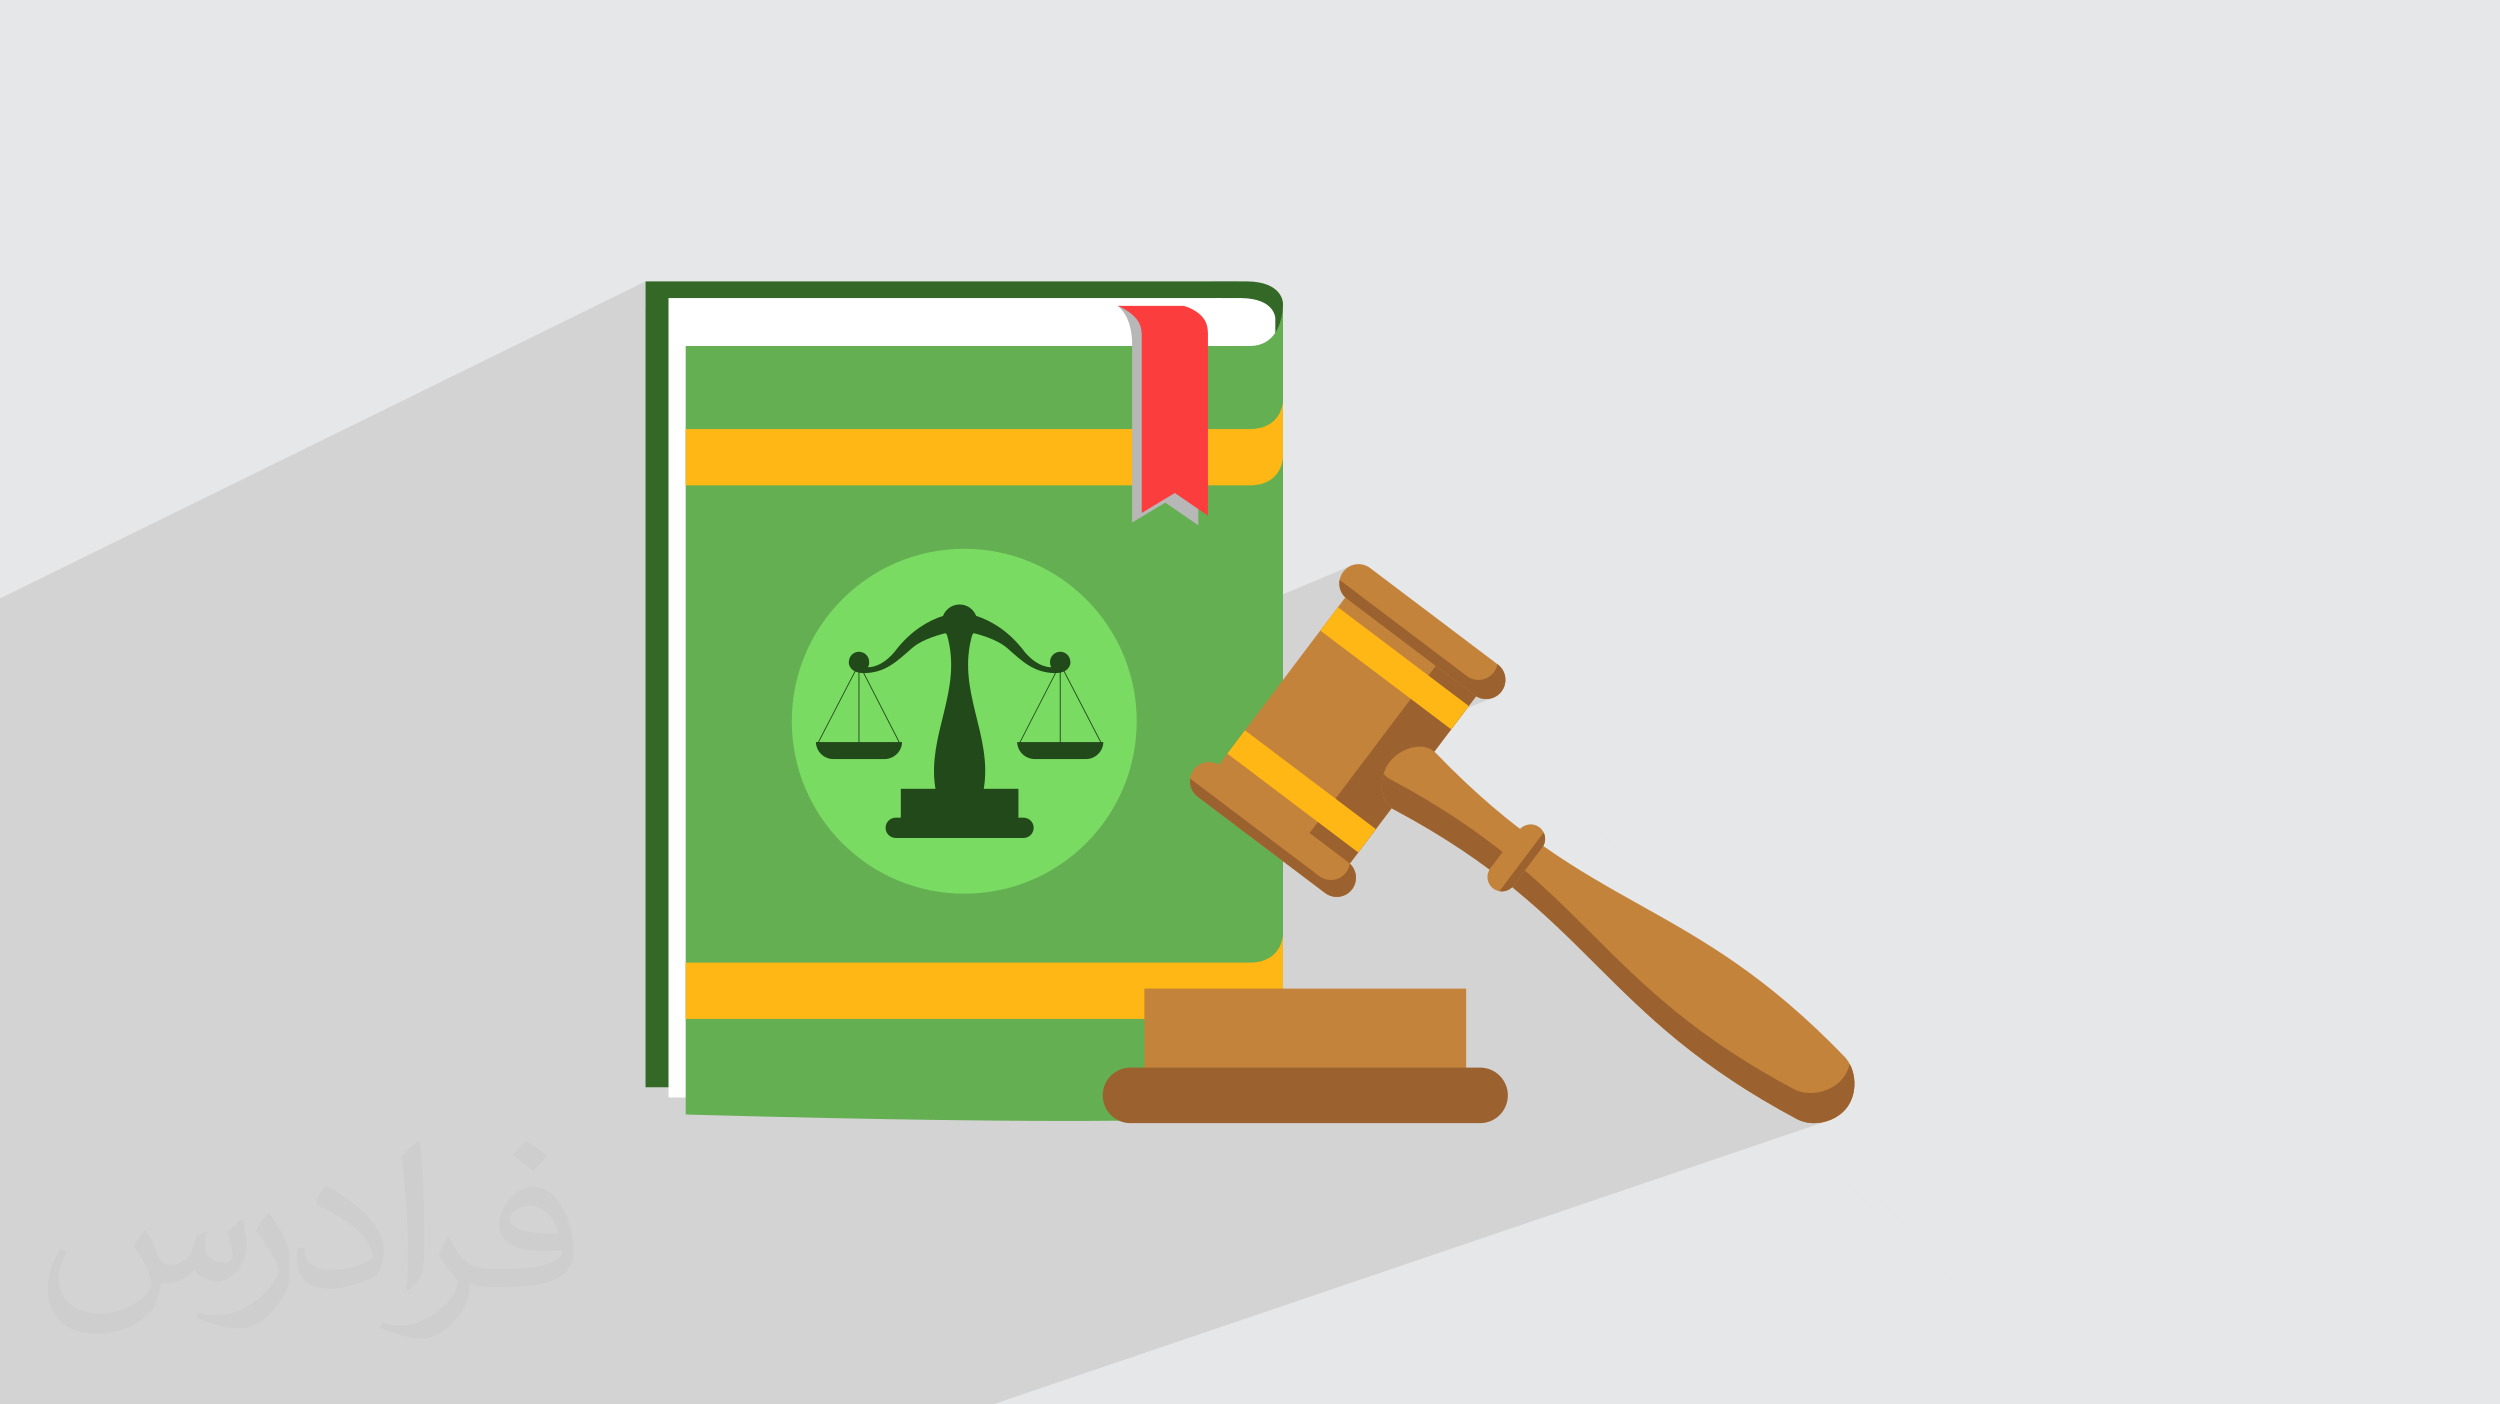 <?xml version="1.0" encoding="UTF-8"?>
<!DOCTYPE svg PUBLIC "-//W3C//DTD SVG 1.0//EN" "http://www.w3.org/TR/2001/REC-SVG-20010904/DTD/svg10.dtd">
<!-- Creator: CorelDRAW -->
<svg xmlns="http://www.w3.org/2000/svg" xml:space="preserve" width="94.192mm" height="52.917mm" version="1.0" style="shape-rendering:geometricPrecision; text-rendering:geometricPrecision; image-rendering:optimizeQuality; fill-rule:evenodd; clip-rule:evenodd"
viewBox="0 0 9404.92 5283.66"
 xmlns:xlink="http://www.w3.org/1999/xlink"
 xmlns:xodm="http://www.corel.com/coreldraw/odm/2003">
 <defs>
  <style type="text/css">
   <![CDATA[
    .fil8 {fill:#224919;fill-rule:nonzero}
    .fil3 {fill:#336826;fill-rule:nonzero}
    .fil5 {fill:#64AF52;fill-rule:nonzero}
    .fil7 {fill:#7ADB63;fill-rule:nonzero}
    .fil12 {fill:#9B622F;fill-rule:nonzero}
    .fil9 {fill:#B7B7B7;fill-rule:nonzero}
    .fil11 {fill:#C4833B;fill-rule:nonzero}
    .fil10 {fill:#FC3D3D;fill-rule:nonzero}
    .fil6 {fill:#FFB715;fill-rule:nonzero}
    .fil4 {fill:white;fill-rule:nonzero}
    .fil2 {fill:#373435;fill-opacity:0.031}
    .fil1 {fill:#2B2A29;fill-opacity:0.102}
    .fil0 {fill:#E6E7E8}
   ]]>
  </style>
 </defs>
 <g id="Layer_x0020_1">
  <polygon class="fil0" points="-0,0 9404.92,0 9404.92,5283.66 -0,5283.66 "/>
  <path class="fil1" d="M3666.5 5283.66l-49.52 0 -195.46 0 -116.31 0 -60.3 0 -663.91 0 -15.82 0 -173.63 0 -322.15 0 -367.25 0 -9.61 0 -45.98 0 -62.9 0 -210.7 0 -6.59 0 -74.15 0 -278.06 0 -32.27 0 -136.38 0 -6.83 0 -20.92 0 -276.08 0 -0.26 0 -19.81 0 -0.1 0 -40.66 0 -127.61 0 -59.86 0 -0.08 0 -88.77 0 -9.24 0 -21.08 0 -56.42 0 -55.42 0 -0.02 0 -4.01 0 -21.88 0 -0.01 0 -36.45 0 0 -7.12 0 -26.29 0 -2.36 0 -1.65 0 -31.16 0 -2.02 0 -20.79 0 -4.15 0 -52.49 0 -25.2 0 -0.01 0 -7.79 0 -6.98 0 -51.65 0 -48.45 0 -26.77 0 -29.37 0 -19.09 0 -6.78 0 -47.39 0 -0.01 0 -3.37 0 -0.67 0 -2.06 0 -3.25 0 -22.01 0 -30.67 0 -7.79 0 -28.83 0 -1.6 0 -1.1 0 -1.48 0 -21.93 0 -6.21 0 -22.57 0 -0.97 0 -1.68 0 -7.79 0 -33.63 0 -2.31 0 -14.75 0 -113.38 0 -1.94 0 -2.72 0 -36.55 0 -8.96 0 -9.93 0 -3.11 0 -9.85 0 -1.37 0 -8.07 0 -2.42 0 -10.07 0 -0.83 0 -0.07 0 -0.31 0 -15.78 0 -39.3 0 -3.41 0 -4.41 0 -1.12 0 -14 0 -35.8 0 -33.94 0 -21.36 0 -8.87 0 -4.11 0 -0.2 0 -0.41 0 -0.03 0 -4.08 0 -37.41 0 -2.69 0 -0.25 0 -0.8 0 -0.74 0 -4.13 0 -1.24 0 -0.12 0 -24.4 0 -1.38 0 -14.05 0 -1.39 0 -1.71 0 -4.27 0 -18.73 0 -39.55 0 -3.09 0 -40.43 0 -98.5 0 -9.81 0 -14.23 0 -0.22 0 -1.64 0 -5.75 0 -0.9 0 -0.06 0 -1.87 0 -1.3 0 -4.78 0 -1.63 0 -2.46 0 -0.29 0 -2 0 -4.14 0 -2.43 0 -1.44 0 -2.29 0 -23.19 0 -4.09 0 -0.77 0 -1.45 0 -0.86 0 -5.74 0 -8.6 0 -1.46 0 -3.7 0 -14.05 0 -17.22 0 -17.74 0 -0.33 0 -17.65 0 -87.73 0 -33.06 0 -22.83 0 -31.21 0 -48.11 0 -2.09 0 -133.27 0 -99.86 0 -89.16 0 -17.1 0 -49.18 0 -81.54 0 -68.44 0 -194.18 0 -286.42 0 -194.14 0 -96.67 2428.49 -1192.66 0 104.95 86.43 -42.16 0 211.33 64.6 -31.06 0 312.44 0 211.82 4.25 0 12.49 0 20.3 0 27.69 0 34.65 0 41.19 0 21.18 0 1462.97 -675.21 2.25 0.86 6.16 2.59 9.19 4.38 11.3 6.2 12.54 8.08 12.88 10 12.34 11.95 10.9 13.97 4.66 8.38 3.43 8.64 2.4 8.47 1.53 7.88 0.86 6.86 0.39 5.42 0.09 3.57 -0.01 1.28 0 122.33 531.34 -240.8 0.03 1.81 -0.04 5.1 -0.32 7.94 -0.81 10.29 -1.52 12.17 -2.44 13.59 -3.55 14.54 -4.88 15 -6.43 15.01 -8.19 14.54 -10.14 13.59 -12.31 12.17 -14.71 10.29 -17.29 7.94 -448.73 201.78 0 153.43 531.34 -236.43 0 0.05 0.01 0.12 0.01 0.21 0 0.27 0.01 0.36 0 0.41 -0.01 0.49 -0.02 0.54 -531.34 236.39 0 91.31 531.34 -234.9 -0.2 3.08 -0.55 4.75 -1.04 6.16 -1.67 7.32 -2.44 8.22 -3.37 8.86 -4.44 9.24 -5.65 9.36 -7.02 9.23 -8.52 8.84 -10.17 8.18 -11.97 7.28 -474.29 208.75 0 17.89 51.44 0 78.04 0 74.85 0 71.24 0 67.21 0 62.75 0 20.62 -1.06 18.23 -3 16 -4.68 -239.19 103.75 27.88 19.13 -54.49 23.58 18.34 12.59 -496.27 214.48 3.88 2.77 24.5 19.25 23.54 20.4 22.54 21.48 21.48 22.54 20.39 23.53 19.26 24.51 18.09 25.43 16.87 26.32 15.63 27.17 14.32 27.97 13 28.74 9.34 23.69 852.55 -358.26 -12.74 5.79 -11.56 8.31 -9.96 10.75 -7.62 12.53 -4.82 13.38 -0.72 4.76 0.02 -0.01 34.06 25.72 24.78 -10.35 -45.7 -46.03 45.7 46.03 0.93 -0.39 -0.57 0.75 115.14 115.97 202.87 153.25 19.42 -7.89 -10.84 14.36 92.77 70.08 1.3 0.79 113.23 -45.58 1.69 1.24 10.75 9.96 8.3 11.56 5.78 12.73 3.23 13.51 0.59 13.87 -2.08 13.84 -4.82 13.38 -7.62 12.52 0 0.01 -0.01 0.01 -9.94 10.74 -11.54 8.3 -12.73 5.79 -0.08 0.03 0.09 -0.02 -64.52 25.75 1358.64 1368.42 49.92 -17.21 4.69 9.68 3.98 10.03 3.27 10.33 2.55 10.57 1.83 10.75 1.12 10.87 0.4 10.92 -0.31 10.92 -0.09 0.97 1187.17 1195.72 -1187.17 -1195.72 -0.92 9.72 1051.09 1186 -1051.09 -1186 -0.02 0.18 -1.74 10.72 -2.46 10.54 -3.17 10.28 -3.87 9.98 -4.58 9.61 -5.3 9.18 -6.01 8.68 -0.01 0.01 0.04 -0.01 -0.04 0.01 -8.04 9.62 -8.99 8.86 -9.82 8.06 -10.54 7.21 -11.18 6.36 -11.71 5.46 -12.16 4.53 -0.17 0.06 0.2 -0.06 -54.97 18.67 589.91 643.74 283.52 261.3 109.55 143.01 -109.55 -143.01 155.17 143.01 -155.17 -143.01 -746.01 -973.82 746.01 973.82 -283.52 -261.3 370.51 404.32 -370.51 -404.32 -669.23 -616.8 -159.81 54.27 956.76 966.85 -956.76 -966.85 -364.15 123.67 870.57 843.17 -870.57 -843.17 -195.69 66.47 737.74 776.7 -737.74 -776.7 -27.73 9.42 -1136.17 385.89 346.18 381.4 -346.18 -381.4 -1122.99 381.4 -0.03 0 -68.07 0 -0.03 0zm1432.48 -3086.2l-13.94 18.46 129.07 97.51 -115.14 -115.97zm450.96 454.21l-29.26 11.67 -61.08 80.87 -341.25 135.59 -8.65 11.44 178.85 -71.02 -11.88 5.67 -11.4 6.64 -10.78 7.53 -10.03 8.35 -9.14 9.06 -8.12 9.72 -7.11 10.46 -6.21 11.27 -5.27 11.93 -3.39 9.86 2.62 3.17 2.82 3.08 2.99 2.93 3.17 2.78 3.33 2.62 3.51 2.45 3.7 2.27 3.89 2.09 68.23 37.39 64.21 37.2 44.29 27.14 -180.78 -166.62 180.78 166.62 16.16 9.9 56.97 36.87 53.75 36.73 50.8 36.58 8.71 6.6 146.47 -56.17 10.13 -2.42 10.4 -0.45 10.37 1.56 10.04 3.62 9.4 5.71 8.06 7.47 4.38 6.11 832.34 908.29 45.47 26.35 42.4 23.23 182.99 -63.1 1.76 -0.61 -1358.64 -1368.42zm1860.45 2227.67l-589.91 -643.74 -79.32 26.94 669.23 616.8zm-1416.61 -362.97l623.12 767.29 -623.12 -767.29zm-257.21 -1241.66l28.16 24.42 40.07 36.1 38.74 36.04 37.66 35.99 36.86 35.95 36.33 35.92 36.06 35.92 36.06 35.91 36.33 35.93 36.85 35.95 37.66 35.98 38.74 36.04 40.08 36.1 41.69 36.17 43.56 36.26 45.7 36.35 48.13 36.46 50.8 36.58 53.75 36.72 56.97 36.87 60.45 37.03 18.74 10.85 -832.34 -908.29 1.84 2.56 1.65 3.62 0.03 0.08 2.66 5.85 2.42 10.13 0.16 3.66 0.17 1.45 -0.03 1.83 0.15 3.46 -0.23 1.55 -0.01 0.48 -1.12 7.27 -0.08 0.25 -0.12 0.83 -0.75 2.08 -1.19 3.96 -1.07 2.32 -0.61 1.69 -0.72 1.19 -0.78 1.68 -3.74 5.75 -0.47 0.78 -65.2 86.32zm54.61 -162.36l-172.99 66.21"/>
  <path class="fil2" d="M548.54 4627.69c17.95,27.21 29.6,53.36 40.96,82.43 8.45,16.91 12.93,48.09 52.57,48.09 11.61,0 28.28,-3.42 43.06,-11.61 16.63,-8.73 29.32,-21.94 35.94,-42l15.85 -53.36 38.57 -19.02 2.64 2.64c-5.27,20.09 -6.59,39.36 -6.59,54.43 0,44.63 38.57,61.56 69.22,61.56 17.95,0 34.09,-8.73 34.09,-25.11 0,-21.13 -8.98,-57.06 -20.62,-89.29 17.95,-17.95 35.94,-35.94 56.53,-50.47l3.17 1.6c8.98,38.04 14,75.56 14,100.66 0,24.57 -10.83,51.79 -19.81,69.49 -18.49,34.87 -51.25,62.62 -90.87,62.62 -30.1,0 -63.65,-15.07 -86.66,-43.06l-1.32 0c-21.66,26.96 -55.22,51.25 -108.86,51.25l-16.63 0c-2.64,35.41 -10.29,60.49 -21.94,82.95 -31.95,62.34 -126.81,106.47 -216.1,106.47 -124.17,0 -186.51,-71.59 -186.51,-166.96 0,-58.91 19.27,-113.6 48.88,-152.42l24.29 10.04c-18.49,35.41 -30.91,68.68 -30.91,101.45 0,89.29 72.66,131.83 156.4,131.83 77.68,0 173.83,-49.41 191.28,-106.72 -6.59,-62.62 -30.1,-91.93 -66.04,-148.99 10.83,-19.02 24.83,-38.04 42.28,-58.38l3.17 0 0 0 0 0 -0.02 -0.09zm1432.13 -336.04c26.15,16.39 51.79,35.66 76.87,57.85 -14,19.81 -31.45,37.79 -53.11,53.64 -25.11,-20.34 -50.19,-37.79 -75.84,-56.27 17.42,-19.55 34.62,-38.29 52.04,-55.22l0 0 0 0 0 0 0 0 0 0 0.03 0zm13.47 244.11c-42.28,0 -76.87,27.75 -76.87,48.34 0,44.13 84.53,57.85 185.72,57.31 -12.68,-51.79 -57.06,-105.68 -108.86,-105.68l0.01 0.03zm-94.86 236.19c54.96,0 103.04,-1.6 139.74,-10.83 40.96,-10.29 75.56,-30.91 75.56,-45.17 0,-3.7 0,-8.19 -1.32,-11.89 -22.98,2.11 -49.41,2.11 -72.38,2.11 -74.49,0 -131.55,-16.91 -154.02,-58.66 -5.55,-11.61 -9.51,-24.57 -9.51,-39.36 0,-40.43 17.42,-79.79 48.09,-107 25.61,-22.45 53.89,-36.44 82.67,-36.44 52.04,0 93.51,41.75 122.57,107.54 15.85,35.94 26.68,77.4 26.68,129.72 0,34.87 -9.51,64.19 -31.17,85.85 -40.43,39.11 -114.92,53.89 -229.04,53.89l-51.79 0 0 0 -13.47 0c-28.28,0 -48.62,-5.02 -64.72,-17.42l-2.64 0c0.79,6.59 1.32,12.93 1.32,19.02 0,25.61 -8.45,58.38 -25.61,84.53 -50.72,75.3 -105.68,108.04 -153.24,108.04 -48.09,0 -107,-18.49 -160.11,-42.54l9.51 -18.49c17.17,7.13 40.96,11.89 73.7,11.89 85.85,0 198.66,-82.43 212.66,-163 -3.17,-6.59 -8.98,-15.32 -17.17,-24.57 -25.11,-29.85 -40.96,-54.68 -55.75,-80.83 12.68,-25.11 24.29,-45.17 35.13,-63.4l4.49 -0.53c36.72,74.77 69.99,117.55 144.23,117.55l11.61 0 0 0 53.89 0 0 0 0 0 0 0 0 0 0 0 0.09 0.01zm-371.98 79c6.34,-34.34 6.87,-72.91 6.87,-108.86l0 -53.36c0,-99.6 -12.68,-244.36 -22.98,-338.68 17.95,-19.27 43.06,-42 62.87,-57.31l5.81 1.6c13.47,118.62 16.63,256 16.63,383.06 0,33.3 -1.32,65.79 -4.49,89.55 -1.85,30.1 -19.27,52.83 -56.53,87.7l-8.19 -3.7zm-382.8 -157.19c1.85,46.77 24.83,83.49 105.15,83.49 49.93,0 92.19,-12.93 138.96,-35.13 8.45,-3.7 12.93,-8.73 12.93,-12.93 0,-29.32 -22.45,-68.15 -60.23,-103.55 -36.72,-33.3 -85.34,-62.62 -130.76,-82.18 -15.6,-6.59 -20.62,-13.47 -20.62,-20.09 0,-13.47 17.95,-41.75 32.77,-62.09l5.02 -0.53c52.04,27.21 110.17,67.64 153.24,112.53 39.11,41.47 63.4,83.49 63.4,129.19 0,33.81 -10.29,65.51 -26.96,95.11 -57.06,28.79 -117.83,50.72 -178.06,50.72 -73.17,0 -123.1,-34.34 -123.1,-114.92 0,-8.73 0,-22.19 3.17,-39.64l25.11 0 0 0 0 0 0 0 0 0 0 0 -0.02 0zm-132.37 -132.9l45.45 73.45c16.63,27.21 32.23,56.81 32.23,103.55l0 59.7c0,48.34 -30.91,100.13 -80.83,151.38 -39.11,34.62 -73.7,49.41 -105.68,49.41 -47.55,0 -101.98,-14.79 -164.85,-41.75l7.13 -18.49c19.81,5.27 42.79,9.77 71.06,9.77 90.36,-0.53 182.8,-66.57 225.08,-147.15 5.02,-9.26 6.87,-17.95 6.87,-24.04 0,-9.26 -5.02,-19.55 -8.98,-28.79 -22.98,-43.31 -48.62,-82.95 -76.87,-119.68 14.79,-23.25 29.6,-45.7 45.7,-67.9l3.7 0.53 0 0 0 0 0 0 0 0 0 0 -0.02 0.01z"/>
  <g id="_1849329349104">
   <g>
    <path class="fil3" d="M2428.49 4090.22l2110.5 0 287.48 38.36 0 -2987.85c0,0 0,-80.61 -135.2,-82.17 -36.25,-0.43 -152.29,0 -152.29,0l-2110.5 0 0 3031.65z"/>
    <path class="fil4" d="M2514.89 4128.59l2008.99 0 273.81 -14.85 0 -2915.93c0,0 0,-74.98 -128.8,-76.45 -34.47,-0.49 -145.01,0 -145.01,0l-2008.96 0 0 3007.23 -0.03 0z"/>
    <path class="fil5" d="M2579.52 4192.65c0,0 1819.03,54.89 2121.15,0 82.23,-14.93 125.81,-64 125.81,-64l0 -2987.91c0,0 5.85,160.89 -125.81,160.89 -644.02,0 -2121.15,0 -2121.15,0l0 2891.02z"/>
    <path class="fil6" d="M4826.48 1415.95l0 -2.45c0,0.01 0.06,0.92 0,2.45z"/>
    <path class="fil6" d="M4700.67 1614.08c116.54,0 125.38,-93.84 125.81,-105.33l0 209.44 0 2.37c-0.43,11.52 -9.27,105.33 -125.81,105.33 -644.02,0 -2121.15,0 -2121.15,0l0 -211.82c0,0.01 1477.13,0.01 2121.15,0.01z"/>
    <path class="fil6" d="M4700.67 3621.36c116.54,0 125.38,-93.81 125.81,-105.33l0 209.47 0 2.38c-0.43,11.48 -9.27,105.33 -125.81,105.33 -644.02,0 -2121.15,0 -2121.15,0l0 -211.85c0,0 1477.13,0 2121.15,0z"/>
    <path class="fil7" d="M2978.78 2713.29c0,358.26 290.45,648.73 648.74,648.73 358.28,0 648.77,-290.47 648.77,-648.73 0,-358.26 -290.48,-648.74 -648.77,-648.74 -358.29,0 -648.74,290.49 -648.74,648.74z"/>
    <path class="fil8" d="M3077.26 2791.62l137.97 -266.55c-0.06,-0.06 -0.15,-0.15 -0.3,-0.19 -3.81,-2.04 -6.98,-4.42 -9.76,-6.92 -0.65,-0.61 -1.28,-1.04 -1.93,-1.71 -7.98,-8.39 -10.66,-18.31 -10.08,-26 0,-0.27 -0.15,-0.52 -0.15,-0.79 0,-0.65 0.36,-1.13 0.36,-1.77 0.06,-0.37 0.13,-0.7 0.28,-1.07 1.93,-19.76 18.37,-35.15 38.55,-34.74 21.19,0.46 38,18.01 37.58,39.19 0,0.67 -0.37,1.19 -0.43,1.84 0.09,0.64 0.37,1.07 0.37,1.68 -0.15,5.73 -2.04,10.81 -4.66,15.61 31.51,-0.05 67.9,-19.57 99.25,-56.8 59.83,-79.8 126.79,-118.11 183.32,-136.53 9.77,-25 33.89,-42.8 62.36,-42.8 28.41,0 52.57,17.79 62.3,42.8 56.49,18.44 123.49,56.71 183.32,136.53 31.36,37.27 67.76,56.65 99.26,56.8 -2.63,-4.75 -4.51,-9.87 -4.66,-15.61 0,-0.61 0.37,-1.07 0.37,-1.74 -0.1,-0.65 -0.43,-1.13 -0.43,-1.77 -0.43,-21.18 16.39,-38.73 37.64,-39.19 20.26,-0.43 36.81,15.09 38.59,34.96 0.05,0.18 0.12,0.43 0.21,0.61 0,0.7 0.43,1.28 0.43,1.99 0,0.36 -0.13,0.61 -0.22,0.91 0.58,7.61 -2.2,17.49 -10.08,25.84 -0.58,0.67 -1.34,1.19 -1.99,1.77 -2.69,2.56 -5.85,4.81 -9.6,6.83 -0.15,0.06 -0.22,0.15 -0.37,0.24l137.98 266.55 8.06 -0.01c-0.94,35.48 -29.95,64 -65.64,64l-193.14 0.01c-5.73,0 -11.22,-0.98 -16.52,-2.35 -1.34,-0.37 -2.56,-0.74 -3.81,-1.17 -4.66,-1.59 -9.08,-3.5 -13.2,-5.98 -0.37,-0.22 -0.79,-0.3 -1.16,-0.55l0.17 0.01c-18.13,-11.27 -30.44,-31.14 -31.08,-53.94l9.32 0 133.09 -259.37c-0.13,0 -0.28,0.04 -0.43,0.04 -77.9,-1.89 -119.44,-41 -178.56,-93.5 -28.75,-25.61 -78.11,-44.62 -126.89,-56.96 -1.7,2.2 -3.38,4.48 -5.36,6.52 -60.89,211.03 77.29,374.53 43.36,579.12l130.28 0 0 108.59 19.13 0c21.03,0 38.22,17.13 38.22,38.22 0,21.06 -17.16,38.18 -38.22,38.18l-480.61 0c-21.1,0 -38.22,-17.12 -38.22,-38.18 0,-21.09 17.09,-38.22 38.22,-38.22l19.07 0 0 -108.59 130.29 0c-33.83,-204.56 104.25,-368.04 43.42,-579.06 -1.98,-2.02 -3.68,-4.39 -5.46,-6.59 -48.74,12.35 -98.14,31.36 -126.88,56.96 -59.07,52.53 -100.67,91.64 -178.57,93.5 -0.15,0 -0.3,-0.04 -0.46,-0.04l133.19 259.36 9.25 0.02c-0.55,22.8 -12.92,42.67 -31.09,53.94l0.16 0c-0.3,0.24 -0.64,0.3 -1,0.46 -4.17,2.54 -8.63,4.48 -13.29,6.07 -1.25,0.43 -2.54,0.8 -3.87,1.17 -5.3,1.37 -10.79,2.35 -16.51,2.35l-193.14 -0.01c-35.69,0 -64.64,-28.54 -65.55,-64l7.96 -0.01 0 0.04zm1061.69 0l-137.23 -265.09c-3.41,1.47 -7.23,2.65 -11.43,3.62l0 261.47 120.99 -0.01 27.68 0zm-299.6 0l147.42 0 0 -260.83c-4.32,0.76 -8.96,1.22 -14.2,1.28l-133.22 259.55zm-458.77 0l-133.25 -259.55c-5.14,-0.06 -9.87,-0.52 -14.2,-1.28l0 260.83 147.45 0zm-271.92 0l120.99 0 0 -261.47c-4.16,-0.98 -8.05,-2.17 -11.45,-3.62l-137.24 265.08 27.71 0.02z"/>
    <path class="fil9" d="M4204.24 1150.68l212.91 36.18c0,0 60.54,15.09 82.45,60.32 10.14,21.09 8.48,51.25 8.48,51.25l0 677.78 -124.53 -85.46 -124.53 75.13c0,0 0,-502.87 0,-670.48 -0.03,-111.03 -54.77,-144.71 -54.77,-144.71z"/>
    <path class="fil10" d="M4204.24 1150.68l249.06 0c0,0 60.55,15.09 82.44,60.31 10.18,21.09 8.48,51.26 8.48,51.26l0 677.78 -124.53 -85.46 -124.53 75.13 0 -670.49c0,0 0.91,-28.87 -13.35,-50.49 -26.36,-39.96 -77.56,-58.03 -77.56,-58.03z"/>
   </g>
   <rect class="fil11" transform="matrix(0.505 -0.669 0.669 0.505 4542.38 2934.43)" width="1102.49" height="736.31"/>
   <rect class="fil12" transform="matrix(0.505 -0.669 0.669 0.505 4879.14 3196.44)" width="1102.52" height="226.62"/>
   <rect class="fil6" transform="matrix(0.505 -0.669 0.669 0.505 4966.96 2372.15)" width="131.19" height="736.23"/>
   <rect class="fil6" transform="matrix(0.505 -0.669 0.669 0.505 4617.12 2835.14)" width="131.17" height="736.28"/>
   <path class="fil11" d="M5648.68 2601.07c-24.03,31.9 -69.46,38.24 -101.37,14.16l-480.26 -362.74c-31.87,-24.12 -38.23,-69.51 -14.13,-101.42l0 0c24.1,-31.9 69.49,-38.25 101.42,-14.16l480.23 362.76c31.87,24.11 38.19,69.49 14.11,101.4l0 0z"/>
   <path class="fil12" d="M5634.55 2499.69l-1.69 -1.24c-1.91,10.74 -6.07,21.29 -13.11,30.63 -24.1,31.9 -69.53,38.25 -101.42,14.16l-478.56 -361.5c-4.73,26.03 4.67,53.68 27.27,70.76l480.26 362.71c31.9,24.08 77.31,17.77 101.37,-14.15 24.08,-31.89 17.76,-77.27 -14.13,-101.38z"/>
   <path class="fil11" d="M5086.52 3345.39c-24.1,31.87 -69.46,38.21 -101.39,14.09l-480.26 -362.69c-31.9,-24.1 -38.25,-69.51 -14.11,-101.42l0 0c24.07,-31.87 69.44,-38.24 101.37,-14.16l480.26 362.76c31.92,24.13 38.23,69.5 14.13,101.42l0 0z"/>
   <path class="fil12" d="M5077.82 3249c-1.78,11.48 -5.96,22.75 -13.49,32.65 -24.03,31.93 -69.45,38.24 -101.4,14.16l-480.24 -362.74c-2.03,-1.54 -3.6,-3.35 -5.4,-5.01 -3.88,25.43 5.6,52.1 27.58,68.72l480.26 362.69c31.92,24.12 77.28,17.81 101.39,-14.09 22.58,-29.93 18.17,-71.38 -8.7,-96.37z"/>
   <path class="fil11" d="M6940.08 3976.37c45.88,50.21 48.12,137.1 7.82,190.46l0 0c-40.27,53.37 -124.5,74.97 -185.3,44.55 -750.18,-399.86 -768.26,-765.96 -1518.37,-1165.84 -60.88,-30.39 -57.28,-125 -17.03,-178.35l0 0c40.29,-53.37 130.31,-82.65 176.22,-32.48 589.77,612.2 946.87,529.51 1536.66,1141.66z"/>
   <path class="fil12" d="M6958.51 4002.88c-4.56,18.43 -12.35,35.78 -23.54,50.53 -40.28,53.3 -124.45,74.94 -185.3,44.55 -750.18,-399.87 -768.25,-766 -1518.42,-1165.89 -10.63,-5.31 -19.21,-12.67 -26.07,-21.4 -16.29,51.08 -7.45,111.67 39.03,134.87 750.13,399.88 768.22,765.98 1518.37,1165.84 60.83,30.41 145.02,8.82 185.3,-44.55 33.95,-44.86 37.59,-113.44 10.63,-163.95z"/>
   <path class="fil11" d="M5715.12 3122.95c18.1,-23.92 52.12,-28.68 76.06,-10.6l0 0c23.9,18.05 28.65,52.12 10.59,76.04l-108.46 143.59c-18.05,23.87 -52.12,28.67 -76.04,10.58l0 0c-23.9,-18.04 -28.65,-52.07 -10.56,-76.04l108.41 -143.57z"/>
   <path class="fil12" d="M5807.11 3132.11l-166.47 220.39c19.41,3.36 39.96,-3.72 52.66,-20.54l108.46 -143.58c12.71,-16.79 13.93,-38.5 5.35,-56.26z"/>
   <rect class="fil11" x="4305.1" y="3719.05" width="1210.55" height="330.16"/>
   <path class="fil12" d="M5672.49 4120.73c0,57.73 -46.81,104.56 -104.54,104.56l-1315.1 0c-57.73,0 -104.56,-46.81 -104.56,-104.56l0 0c0,-57.75 46.83,-104.53 104.56,-104.53l1315.1 0c57.73,0 104.54,46.81 104.54,104.53l0 0z"/>
  </g>
 </g>
</svg>
